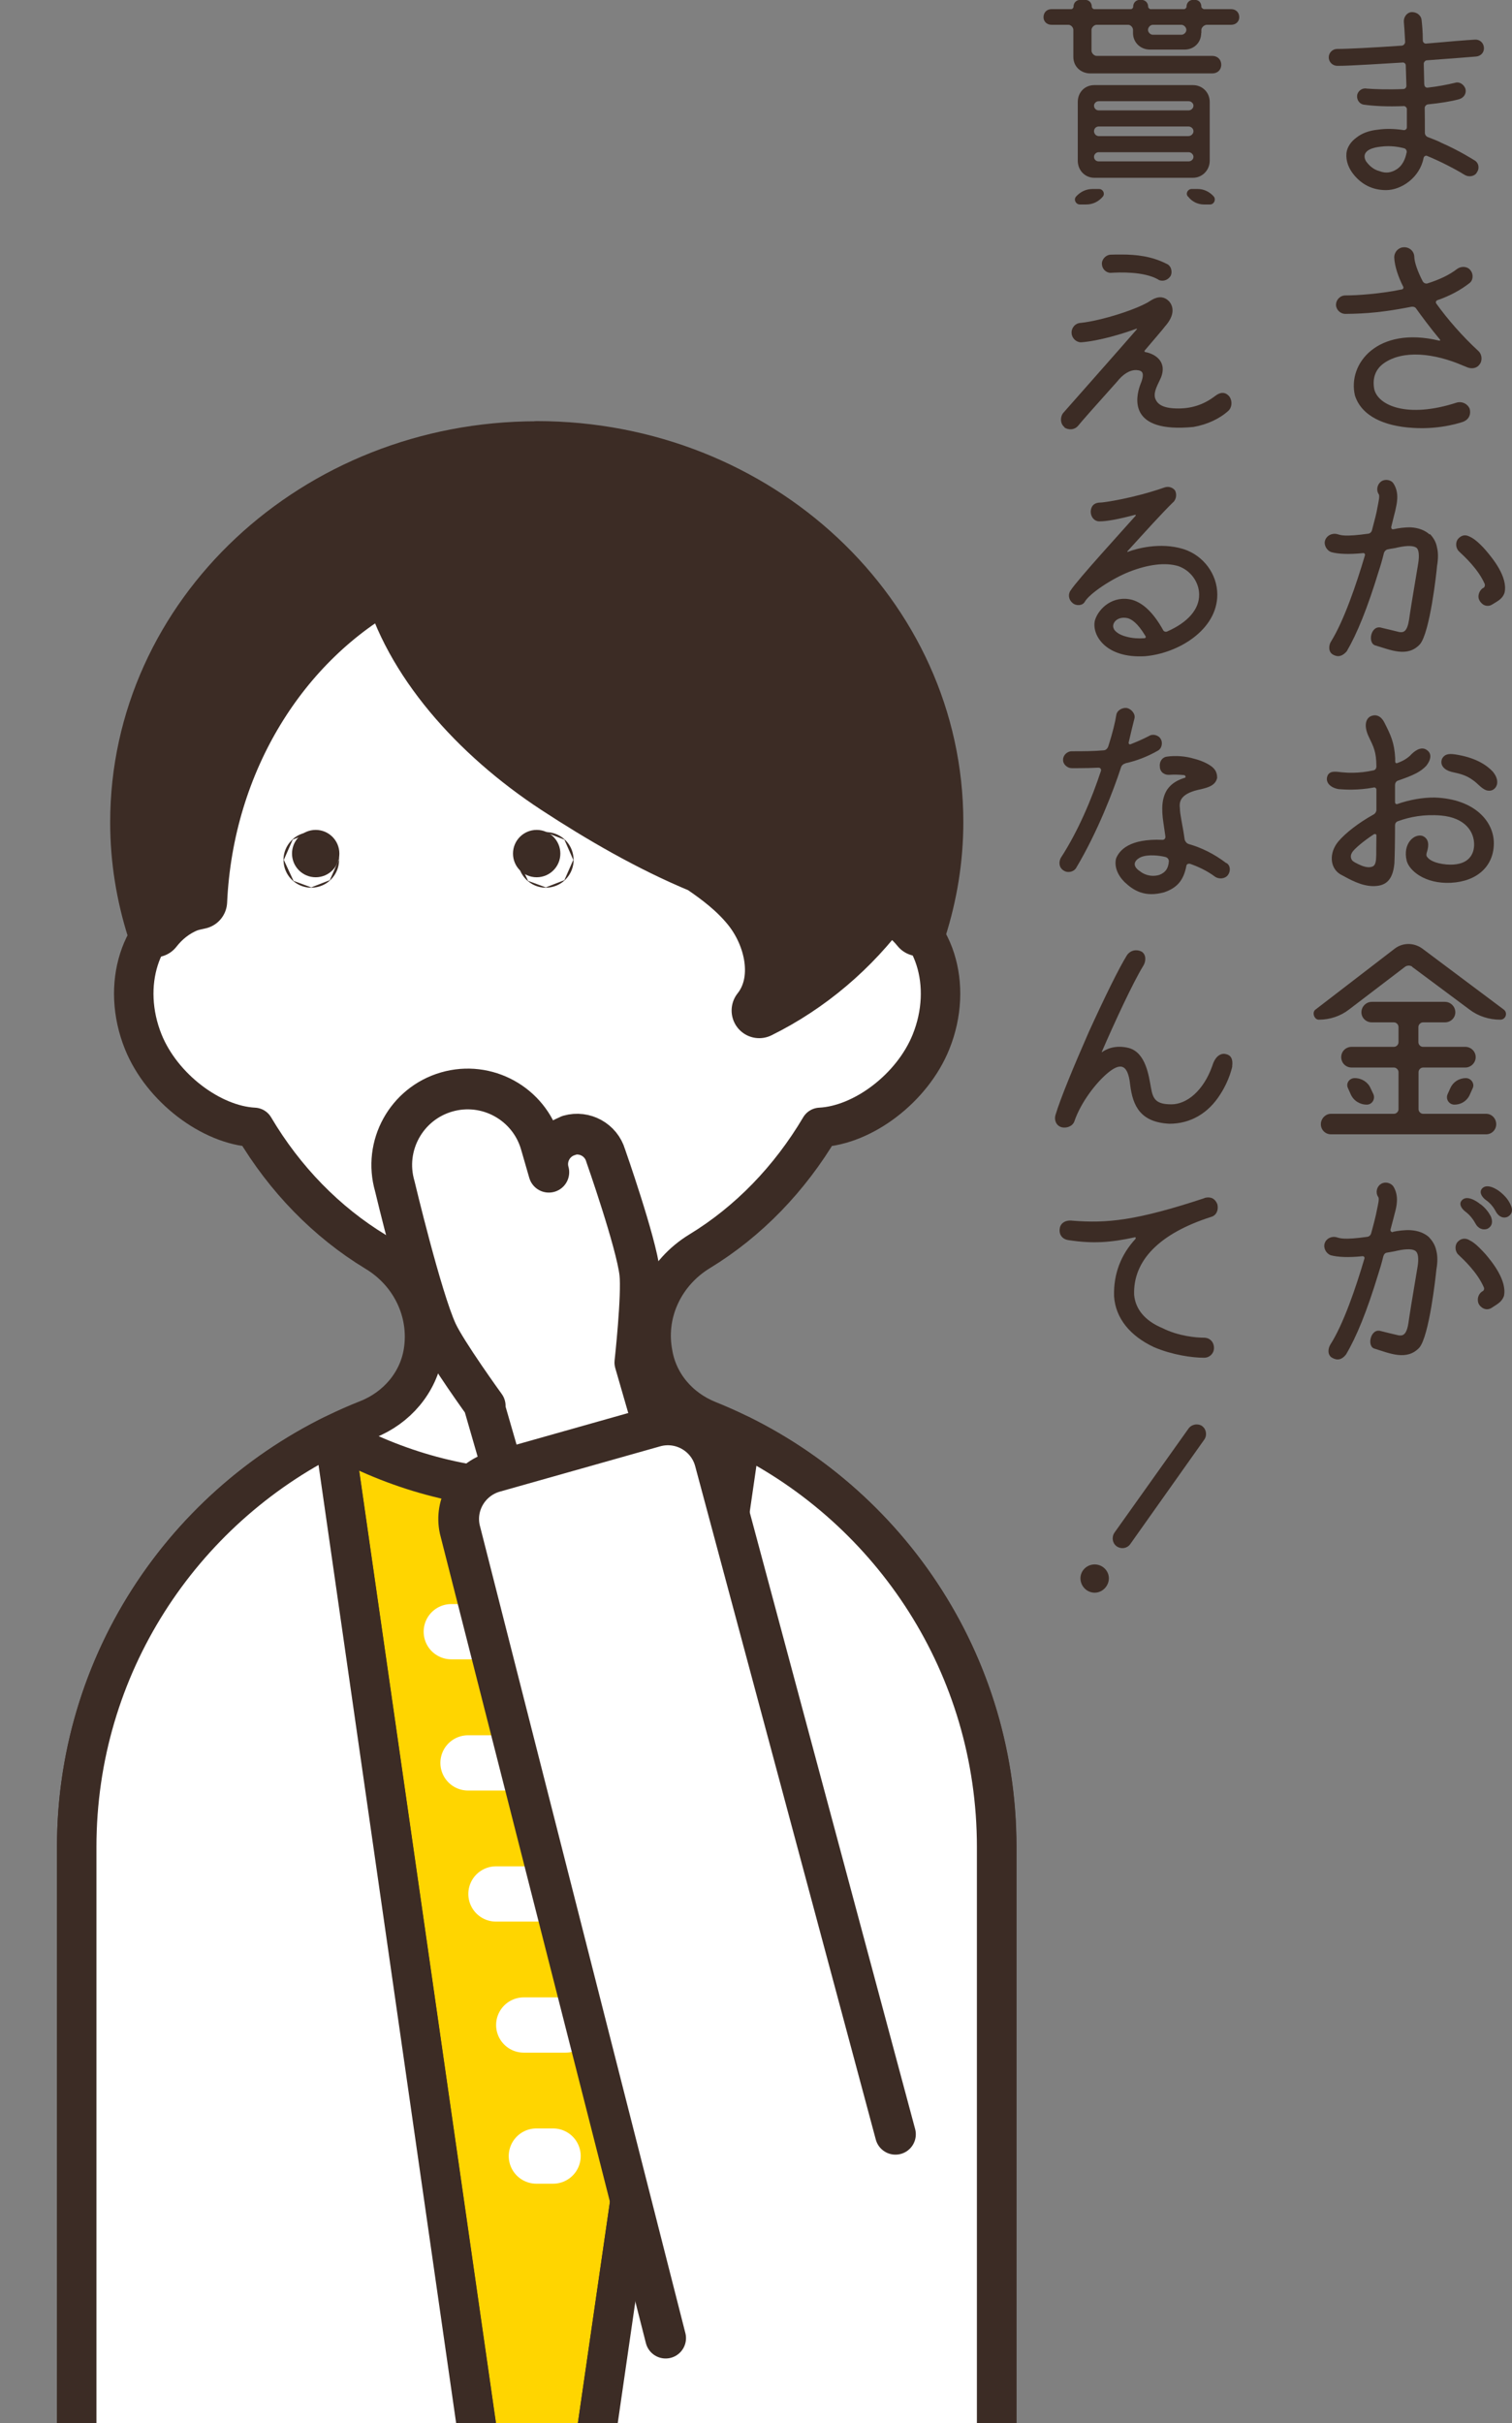 <?xml version="1.0" encoding="UTF-8"?><svg id="_レイヤー_2" xmlns="http://www.w3.org/2000/svg" width="95.79" height="153.46" xmlns:xlink="http://www.w3.org/1999/xlink" viewBox="0 0 95.79 153.46"><rect x="0" y="0" width="95.79" height="153.46" fill="#808080" stroke="none"/><defs><style>.cls-1,.cls-2,.cls-3,.cls-4,.cls-5{stroke-linecap:round;stroke-linejoin:round;}.cls-1,.cls-3,.cls-4,.cls-5{stroke:#3c2c25;}.cls-1,.cls-4{fill:#fff;}.cls-1,.cls-5{stroke-width:2.5px;}.cls-2{stroke:#fff;}.cls-2,.cls-3{stroke-width:3.5px;}.cls-2,.cls-6{fill:none;}.cls-3,.cls-7{fill:#3c2c25;}.cls-6,.cls-7{stroke-width:0px;}.cls-4{stroke-width:2.58px;}.cls-8{clip-path:url(#clippath);}.cls-5{fill:#ffd500;}</style><clipPath id="clippath"><rect class="cls-6" y="17.46" width="68" height="136"/></clipPath></defs><g id="_メイン"><path class="cls-7" d="m90.24,5.37c0,.11.1.2.21.18.62-.07,1.21-.18,1.75-.31.27-.08.54.11.64.38.08.3-.1.57-.39.66-.54.15-1.21.25-1.98.33-.11.01-.21.12-.21.22.01.57.01,1.12.01,1.58,0,.12.08.24.21.28.27.11.57.21.85.36,1.16.51,2.04,1.08,2.06,1.09.29.15.36.51.18.77-.08.18-.32.27-.51.25-.2-.01-.34-.13-.51-.23-.38-.22-1.2-.67-2.15-1.06-.08-.03-.18.02-.21.13-.24,1.25-1.41,2.04-2.38,2.04-.9,0-1.56-.39-2.03-.96-.33-.4-.52-.86-.48-1.37.04-.39.29-.75.64-1,.33-.26.77-.44,1.37-.5.48-.07,1.04-.06,1.62.03.09.01.2-.06.2-.17v-1.17c0-.09-.12-.2-.21-.18-1.02.04-1.85,0-2.5-.09-.29-.03-.48-.31-.44-.6.04-.27.33-.48.6-.42.52.04,1.36.07,2.32.03.11,0,.2-.09.2-.21l-.04-1.29c0-.11-.11-.2-.21-.18-.77.04-3.36.22-4.14.21-.3-.01-.53-.25-.53-.54s.24-.53.53-.53c.69,0,2.4-.09,4.11-.21.11-.02.2-.12.2-.24-.03-.6-.06-1.02-.08-1.25-.03-.3.18-.6.46-.63.32-.03.62.18.66.48.03.27.08.74.08,1.32,0,.1.1.21.22.19,1.32-.12,2.54-.22,3.08-.25.3-.02.54.19.57.49.03.32-.19.55-.49.58,0,0-1.44.12-3.12.24-.11,0-.2.12-.2.21l.03,1.3Zm-1.12,4.29c.01-.12-.04-.24-.17-.27-.27-.07-.81-.19-1.49-.1-1.06.12-1.12.57-.92.92.17.24.45.53.86.63.38.15.71.1,1.02-.08.45-.25.62-.73.69-1.09Z"/><path class="cls-7" d="m91.17,21.57c.06.02.09-.01.06-.06-.62-.74-1.25-1.6-1.5-1.95-.06-.11-.18-.15-.32-.13-1.68.33-2.83.44-4.17.45-.34,0-.6-.28-.6-.58s.25-.59.6-.59c.72,0,2.16-.09,3.57-.38.09-.01.13-.12.08-.19-.29-.57-.54-1.27-.56-1.84,0-.35.27-.63.6-.64.36-.02.66.25.67.6.01.36.21.93.54,1.57.06.09.17.15.29.12.73-.23,1.39-.53,1.9-.93.27-.18.65-.15.83.1.21.26.17.66-.09.83-.51.4-1.21.79-2,1.06-.09.03-.13.12-.08.21.71.99,1.65,2.07,2.67,3.01.24.22.27.63.06.87-.14.19-.38.25-.6.21-.15-.02-.29-.11-.42-.15-1.86-.81-3.82-1-5.02-.16-.51.36-.75.91-.62,1.63.22,1.04,2.08,1.89,5.22.87.33-.1.69.06.83.39.09.33-.03.67-.41.82,0,0-1.37.51-3.19.39-1.83-.11-3.25-.75-3.67-2.05-.48-2.01,1.42-4.41,5.32-3.48Z"/><path class="cls-7" d="m90.59,33.82c.23.24.39.51.45.86.08.31.08.72,0,1.17-.03.42-.45,4.2-1.08,4.95-.79.86-1.86.36-2.82.08-.53-.14-.29-1.34.39-1.12.42.1.93.22,1.12.27.27.04.5-.02.62-.79.03-.25.27-1.75.58-3.57.08-.51.03-.84-.09-.96-.17-.15-.56-.18-1.2-.04-.21.06-.42.07-.63.12-.12.02-.21.11-.25.22-.11.45-.23.86-.32,1.12-.73,2.4-1.39,4.01-2.04,5.12-.27.31-.55.39-.87.21-.31-.17-.28-.6-.12-.84.81-1.31,1.59-3.58,2.14-5.44.03-.09-.04-.17-.12-.15-.88.09-1.56.06-2-.06-.3-.1-.5-.46-.4-.75.1-.3.43-.48.78-.39.2.06.45.18,1.95-.03.11-.01.21-.1.24-.22.17-.64.3-1.14.34-1.41.08-.43.17-.78.08-.88-.17-.27-.08-.64.18-.81.24-.16.62-.09.76.14.18.27.26.61.24.96-.01.29-.08.54-.13.79,0,0-.12.46-.25,1-.01.09.04.17.13.15.01,0,.04-.01.06-.01.25-.06.67-.12,1.06-.11.48.03.88.18,1.18.45Zm3.57,1.07c.39.46,1.38,1.65,1.16,2.64-.12.39-.42.53-.78.75-.09.06-.18.09-.3.09-.11,0-.24-.04-.34-.13-.12-.11-.21-.24-.23-.39-.03-.21.08-.47.27-.6.13-.04.15-.18.12-.27-.42-.95-1.27-1.72-1.65-2.08-.21-.23-.21-.61,0-.81.2-.2.42-.23.64-.13.14.06.26.13.38.22.18.13.47.4.74.72Z"/><path class="cls-7" d="m88.39,48.05v.17c0,.09.06.15.15.1.23-.08.51-.21.78-.45.3-.33.67-.57.99-.42.52.27.27.78.04,1.06-.35.36-.74.57-1.79.93-.12.04-.18.17-.18.27v1.09c0,.09.06.15.15.12.74-.26,1.59-.42,2.37-.41,2.52.09,3.76,1.52,3.74,2.93-.02,1.41-1.04,2.38-2.72,2.47-1.66.08-2.64-.78-2.8-1.39-.27-1.1.48-1.74,1-1.58.42.18.41.6.29.99-.04.12-.08.27.02.36.13.18.48.39,1.21.46,1.3.1,1.72-.54,1.75-1.2.03-.88-.58-1.77-2.1-1.9-1.06-.09-1.96.08-2.73.36-.13.05-.18.15-.18.27,0,1.04-.02,2-.04,2.4-.11,1.19-.66,1.44-1.35,1.44-.75-.01-1.42-.39-2.08-.75-.67-.41-.72-1.36-.12-2.08.45-.53,1.28-1.18,2.22-1.7.12-.06.19-.19.19-.3v-1.28c0-.09-.09-.17-.19-.13-.98.18-1.8.13-2.19.1-.52-.08-.9-.43-.71-.87.17-.34.6-.22.9-.2.29.03,1.05.09,2-.12.12-.02.19-.12.19-.26-.01-.93-.17-1.21-.48-1.86-.32-.67-.21-1.11.08-1.29.25-.13.64-.15.91.39.39.77.63,1.26.68,2.25Zm-1.2,6.06c0-.12,0-.62.01-1.2,0-.09-.09-.1-.15-.08-.69.45-1.2.9-1.35,1.1-.18.24-.13.43-.03.57.09.09.22.15.38.23.25.12.61.27.9.15.21-.08.23-.36.24-.76Zm7.63-4.38c-.04.15-.25.44-.66.32-.32-.12-.54-.43-.83-.63-.52-.39-1-.44-1.39-.54-.45-.12-.74-.43-.58-.83.15-.27.38-.34.84-.27,1.17.18,1.93.6,2.4,1.12.3.39.27.66.23.82Z"/><path class="cls-7" d="m89.47,61.22c-.14-.09-.33-.09-.47.02l-3.54,2.7c-.54.42-1.22.64-1.91.64-.29,0-.45-.46-.21-.64l5.02-3.86c.51-.39,1.21-.39,1.74-.01l5.17,3.87c.27.21.12.64-.22.64-.71,0-1.4-.22-1.95-.64l-3.64-2.71Zm.69,6.39c-.15,0-.29.13-.29.29v2.35c0,.15.13.29.29.29h3.99c.36,0,.64.3.64.66s-.29.64-.64.64h-9.83c-.36,0-.64-.29-.64-.64s.29-.66.64-.66h3.99c.15,0,.29-.13.29-.29v-2.35c0-.15-.14-.29-.29-.29h-2.68c-.38,0-.66-.3-.66-.66s.29-.65.66-.65h2.68c.15,0,.29-.13.29-.3v-.95c0-.17-.14-.3-.29-.3h-1.4c-.36,0-.66-.28-.66-.64s.3-.66.66-.66h4.63c.36,0,.66.3.66.66s-.3.64-.66.64h-1.39c-.15,0-.29.14-.29.3v.95c0,.16.13.3.29.3h2.68c.36,0,.66.29.66.65s-.3.66-.66.66h-2.68Zm-4.33.67c.44,0,.84.26,1,.64l.18.38c.13.32-.09.66-.42.66-.44,0-.84-.25-1.02-.66l-.17-.38c-.15-.3.08-.64.42-.64Zm6.31,1.68c-.33,0-.57-.34-.43-.66l.17-.38c.17-.39.55-.64.99-.64.33,0,.57.35.43.64l-.17.38c-.17.41-.55.66-.99.66Z"/><path class="cls-7" d="m90.55,78.38c.23.24.38.51.45.85.08.32.08.72,0,1.17-.04.42-.45,4.2-1.08,4.95-.79.85-1.88.36-2.82.07-.54-.12-.27-1.33.38-1.12.43.11.94.23,1.12.27.27.04.51-.01.63-.79.03-.25.27-1.75.58-3.57.08-.51.03-.84-.11-.96-.15-.15-.55-.18-1.18-.04-.23.06-.44.08-.63.12-.13.01-.21.1-.25.23-.11.45-.23.85-.32,1.12-.73,2.4-1.39,4-2.05,5.11-.25.32-.54.39-.86.21-.33-.17-.28-.6-.13-.84.83-1.3,1.61-3.58,2.16-5.45.03-.09-.04-.16-.13-.15-.87.09-1.54.06-2-.06-.3-.11-.48-.46-.39-.75.09-.3.42-.48.76-.39.21.06.46.18,1.95-.03.12-.02.21-.11.24-.23.18-.65.3-1.14.35-1.41.09-.44.18-.78.09-.89-.18-.27-.09-.65.17-.81.24-.17.61-.09.78.13.18.27.26.62.24.96-.01.28-.08.55-.15.81,0,0-.11.44-.26.99-.01.09.06.17.15.15.01,0,.03-.02.03-.02.29-.06.71-.12,1.09-.1.48.03.88.18,1.18.45Zm3.57,1.06c.39.46,1.37,1.65,1.16,2.64-.14.39-.44.52-.78.75-.09.06-.2.09-.3.09s-.24-.04-.35-.14c-.13-.1-.21-.24-.22-.39-.03-.21.06-.46.27-.6.12-.04.15-.18.1-.27-.41-.94-1.26-1.73-1.63-2.08-.21-.22-.21-.62,0-.81.18-.19.42-.22.64-.13.12.06.25.13.38.23.18.13.46.41.74.72Zm-.33-3.18c.33.25.53.53.66.78.12.29.12.6-.21.78-.32.12-.62-.04-.77-.34-.1-.18-.31-.51-.64-.75-.22-.17-.41-.44-.25-.67.3-.42.95-.01,1.21.21Zm1.28-.75c.33.27.52.54.63.79.15.29.13.6-.2.77-.33.13-.6-.08-.74-.35-.09-.18-.31-.51-.64-.73-.22-.17-.42-.45-.25-.69.3-.39.94-.01,1.2.21Z"/><path class="cls-7" d="m76.1,2.09c0,.6-.45,1.05-1.05,1.05h-2.2c-.6,0-1.07-.45-1.07-1.05v-.2c0-.15-.15-.32-.3-.32h-2.01c-.15,0-.32.17-.32.32v1.32c0,.16.17.33.32.33h7.33c.33,0,.57.23.57.56s-.24.55-.57.55h-7.72c-.61,0-1.08-.44-1.08-1.04v-1.72c0-.15-.15-.32-.31-.32h-1.08c-.29,0-.5-.21-.5-.48,0-.3.21-.51.5-.51h1.25c.08,0,.15-.08.15-.15,0-.26.18-.44.44-.44h.29c.25,0,.43.18.43.44,0,.07.09.15.15.15h2.32c.08,0,.15-.08.15-.15,0-.26.18-.44.43-.44h.08c.25,0,.44.18.44.44,0,.07.09.15.15.15h2.13c.06,0,.15-.08.15-.15,0-.26.18-.44.43-.44h.09c.26,0,.42.18.42.44,0,.07.11.15.18.15h1.71c.3,0,.51.21.51.51,0,.27-.21.48-.51.48h-1.54c-.17,0-.35.17-.35.32v.2Zm-7.69,10.86c-.25,0-.41-.3-.24-.5.27-.3.63-.48,1.04-.48h.42c.25,0,.39.29.24.48-.27.32-.64.5-1.05.5h-.41Zm7.17-7.56c.58,0,1.06.45,1.06,1.07v3.72c0,.6-.48,1.08-1.06,1.08h-6.25c-.6,0-1.05-.48-1.05-1.08v-3.72c0-.62.45-1.07,1.05-1.07h6.25Zm.03,1.3c0-.15-.15-.28-.3-.28h-5.71c-.15,0-.29.13-.29.28,0,.17.13.3.29.3h5.71c.15,0,.3-.13.3-.3Zm0,1.62c0-.17-.15-.3-.32-.3h-5.68c-.17,0-.3.13-.3.3h0c0,.16.13.31.3.31h5.68c.17,0,.32-.15.32-.3h0Zm-6.3,1.62c0,.17.13.29.29.29h5.71c.15,0,.3-.12.3-.29,0-.15-.15-.29-.3-.29h-5.71c-.15,0-.29.13-.29.29Zm5.85-8.04c0-.15-.15-.32-.32-.32h-1.8c-.17,0-.31.17-.31.32,0,.16.15.31.31.31h1.8c.17,0,.32-.15.32-.31Zm.1,10.56c-.17-.19-.01-.48.23-.48h.4c.38,0,.75.18,1.01.48.15.2.01.5-.24.5h-.39c-.38,0-.76-.18-1-.5Z"/><path class="cls-7" d="m67.45,27.06c-.3-.21-.29-.68-.08-.92.03-.04,3.25-3.67,4.65-5.28.01-.03,0-.06-.03-.04-.83.31-2.38.78-3.5.86-.31,0-.58-.26-.6-.57-.03-.32.21-.64.57-.66,1.29-.13,3.67-.88,4.45-1.42.27-.17.74-.38,1.16.06.25.29.41.83-.27,1.59-.12.17-.68.81-1.28,1.52-.03.04-.01.09.04.1.5.08,1.41.52,1,1.59-.18.43-.48.87-.39,1.29.13.46.57.69,1.48.69.96,0,1.71-.31,2.36-.81.3-.23.62-.26.88.06.22.33.13.71-.06.89-.56.51-1.35.88-2.22,1.03-4.18.41-3.64-1.9-3.39-2.62.33-.79.18-.95-.2-.98-.46-.03-.9.29-1.24.72-1.25,1.39-2.39,2.68-2.49,2.82-.21.24-.57.28-.87.09Zm5.94-9.35c-.93-.54-2.52-.46-3.03-.43-.29,0-.54-.25-.55-.55-.02-.3.24-.58.54-.6.21-.01.47-.01.71-.01.9,0,1.88.1,2.83.58.3.11.41.5.27.78-.23.34-.58.34-.77.24Z"/><path class="cls-7" d="m74.33,31.8c-.71.69-1.79,1.89-2.91,3.12-.01.03,0,.04.03.03.53-.2,2.04-.63,3.51-.18,1.28.4,2.16,1.59,2.16,2.89,0,2.22-2.46,3.72-4.58,3.9-2.53.15-3.4-1.38-3.17-2.28.24-.78,1.17-1.6,2.36-1.29.71.21,1.35.83,1.95,1.9.04.11.17.14.25.11,1.33-.58,2.05-1.42,2.04-2.34,0-.79-.54-1.54-1.33-1.81-.81-.24-1.89-.11-3.09.36-1.12.44-2.54,1.39-2.83,1.91-.14.25-.56.27-.78.06-.24-.2-.29-.55-.11-.79.42-.66,3.42-3.94,4.11-4.72.03-.03,0-.09-.01-.07-1.05.28-1.8.42-2.28.42-.33,0-.55-.29-.55-.62.03-.48.36-.57.6-.57.22,0,2.1-.27,4.08-.96.27-.09.52.01.66.19.1.18.12.51-.11.75Zm-3.78,8c.07.18.34.41.84.53.34.09.71.12,1.11.09.08,0,.12-.08.06-.15-.5-.83-.87-1.05-1.12-1.12-.69-.15-1.04.36-.88.66Z"/><path class="cls-7" d="m71.3,48.35c-.13.03-.24.12-.28.25-.46,1.42-1.49,4.11-2.85,6.38-.13.22-.49.33-.76.17-.3-.17-.36-.5-.21-.81,1.12-1.72,1.98-3.79,2.55-5.52.03-.12-.06-.21-.17-.2-.41.02-.87.03-1.29.03h-.4c-.27,0-.56-.25-.54-.54,0-.29.27-.53.54-.53.69,0,1.38,0,2.04-.06.14-.01.24-.12.29-.27.27-.84.44-1.56.5-1.96.04-.3.38-.49.67-.45.29.06.56.38.48.67-.09.33-.21.85-.36,1.49-.03.09.04.18.13.13.38-.15.77-.32,1.14-.51.25-.17.63-.06.76.19.13.21.08.6-.2.74-.69.39-1.36.64-2.04.79Zm6.38,6.3c.27.13.3.51.12.76-.17.24-.55.3-.83.11-.52-.39-1.11-.65-1.57-.81-.11-.03-.23.02-.24.13-.18.95-.62,1.4-1.4,1.67-1.24.34-1.95-.11-2.52-.65-.45-.45-.66-1-.53-1.5.21-.51.84-1.26,2.94-1.17.12,0,.2-.1.18-.23-.03-.19-.08-.54-.12-.82-.15-.97-.09-1.63.24-2.14.29-.42.72-.62,1.11-.74.1-.03.04-.15-.04-.17-.29-.03-.65-.04-.93-.02-.3.03-.6-.16-.61-.51-.04-.3.13-.6.45-.64.54-.08,1.19-.03,1.71.13.45.11.89.31,1.14.51.31.24.33.54.33.71-.11.48-.57.6-1.01.71-1.21.24-1.42.69-1.35,1.2,0,.43.17,1.03.3,1.98.03.13.12.24.24.29.79.22,1.62.62,2.38,1.2Zm-4.23.76c.38-.15.57-.4.6-.86,0-.15-.1-.25-.24-.28-.33-.08-1.04-.18-1.52.01-.27.11-.73.48-.04.92.17.14.63.38,1.2.21Z"/><path class="cls-7" d="m78.07,67.54c-.02.06-.17.85-.75,1.75-.77,1.23-1.91,1.88-3.23,1.88-1.83-.09-2.32-1.11-2.49-2.46-.15-1.46-.72-1.34-1.44-.74-.69.58-1.67,1.8-2.1,3.06-.12.31-.5.44-.81.36-.34-.1-.48-.46-.38-.78.32-1.06,1.14-3.04,2.1-5.23,1.02-2.24,1.92-4.07,2.43-4.89.22-.31.6-.39.93-.22.3.2.27.62.11.88-.66,1.07-1.82,3.58-2.64,5.47t.01.02c.27-.2.84-.48,1.7-.27,1.09.3,1.27,1.78,1.41,2.53.12.71.32,1.04,1.29,1.04s2.03-.85,2.59-2.43c.23-.76.66-.81.87-.75.29.06.46.29.39.78Z"/><path class="cls-7" d="m76.31,75.87c.24-.06.61-.09.81.39.09.33-.03.71-.39.81-3.32,1.06-4.95,2.79-4.88,4.93.08.9.67,1.65,1.81,2.12.99.5,2.12.6,2.62.6.36,0,.63.27.63.65,0,.34-.27.62-.63.62-.76,0-2.02-.18-3.17-.67-1.51-.71-2.43-1.82-2.53-3.21v-.03c-.04-1.42.45-2.64,1.36-3.62.03-.06,0-.12-.04-.1-1.51.33-2.65.42-4.21.18-.42-.06-.61-.38-.55-.74.04-.33.36-.55.81-.49,2.17.17,4,.01,8.36-1.43Z"/><path class="cls-7" d="m69.35,99.08c.5,0,.9.4.9.88s-.4.91-.9.91-.9-.42-.9-.91.41-.88.9-.88Zm6.82-8.75c.25.18.32.57.12.85l-4.69,6.62c-.2.27-.57.33-.86.13-.27-.2-.33-.58-.13-.87l4.69-6.59c.2-.27.58-.34.87-.15Z"/><g class="cls-8"><path class="cls-1" d="m23.28,89.9c1.85-.73,3.23-2.33,3.54-4.29.4-2.53-.82-5-3.01-6.32-3.12-1.89-5.77-4.61-7.71-7.89-2.72-.14-5.84-2.5-7.02-5.41-1.45-3.59-.21-7.48,2.77-8.68.26-.1.52-.15.79-.21.58-12.6,9.92-22.63,21.39-22.63s20.81,10.03,21.39,22.63c.26.06.53.11.79.21,2.98,1.2,4.22,5.09,2.77,8.68-1.18,2.92-4.29,5.27-7.02,5.41-1.93,3.26-4.55,5.97-7.64,7.85-2.18,1.33-3.4,3.79-2.99,6.31l.02.11c.31,1.96,1.67,3.54,3.51,4.28,10.72,4.3,18.29,14.77,18.29,27.02v39.41H4.86v-39.41c0-12.31,7.64-22.8,18.42-27.07Z"/><path class="cls-5" d="m34,94.35c4.6,0,8.98-1.24,12.94-3.46l-9.49,65.49h-6.88l-9.4-65.43c3.93,2.18,8.26,3.4,12.82,3.4Z"/><path class="cls-1" d="m63.14,116.97v39.41h-25.69l9.49-65.49c9.6,4.76,16.2,14.64,16.2,26.08Z"/><path class="cls-1" d="m4.86,116.97c0-11.44,6.61-21.32,16.21-26.08.04.02.07.04.11.06l9.4,65.43H4.86v-39.41Z"/><circle class="cls-3" cx="34.58" cy="54.46" r=".01"/><circle class="cls-3" cx="19.72" cy="54.46" r=".01"/><line class="cls-2" x1="40.43" y1="103.34" x2="28.59" y2="103.34"/><line class="cls-2" x1="37.6" y1="119.95" x2="31.42" y2="119.95"/><line class="cls-2" x1="35.83" y1="128.25" x2="33.18" y2="128.25"/><line class="cls-2" x1="35.04" y1="136.55" x2="33.98" y2="136.55"/><line class="cls-2" x1="39.37" y1="111.65" x2="29.65" y2="111.65"/><path class="cls-4" d="m36.05,71.92c-.99.29-1.56,1.33-1.28,2.32l-.52-1.8c-.74-2.55-3.41-4.02-5.96-3.28-2.55.74-4.02,3.41-3.28,5.96,0,0,1.68,7.06,2.68,9.24.58,1.27,3.05,4.68,3.05,4.68l-.06.02,1.41,4.88,9.54-2.77-1.41-4.88s.47-4.25.31-5.66c-.22-1.93-2.16-7.45-2.16-7.45-.29-.99-1.33-1.56-2.32-1.28Z"/><path class="cls-4" d="m42.17,148.08l-13.04-51.22c-.35-1.59.61-3.18,2.18-3.63l10.16-2.87c1.66-.47,3.38.51,3.82,2.17l11.44,42.64"/><path class="cls-3" d="m34,28.43c-13.95,0-25.27,10.59-25.27,23.65,0,2.36.38,4.64,1.07,6.8.54-.69,1.22-1.24,2.05-1.58.26-.1.52-.15.79-.21.41-8.93,5.22-16.54,12.07-20.24,1.3,4.94,5.46,9.65,10.54,12.98,2.83,1.85,5.94,3.66,9.18,5,1.11.75,2.17,1.56,3.02,2.6,1.51,1.84,2.13,4.71.65,6.57,3.16-1.56,5.91-3.91,7.99-6.75.04.01.08.03.12.04.81.33,1.48.86,2.01,1.52.68-2.14,1.06-4.4,1.06-6.74,0-13.06-11.31-23.65-25.27-23.65Z"/></g><circle class="cls-7" cx="20" cy="54.06" r="1.5"/><circle class="cls-7" cx="34" cy="54.06" r="1.5"/></g></svg>